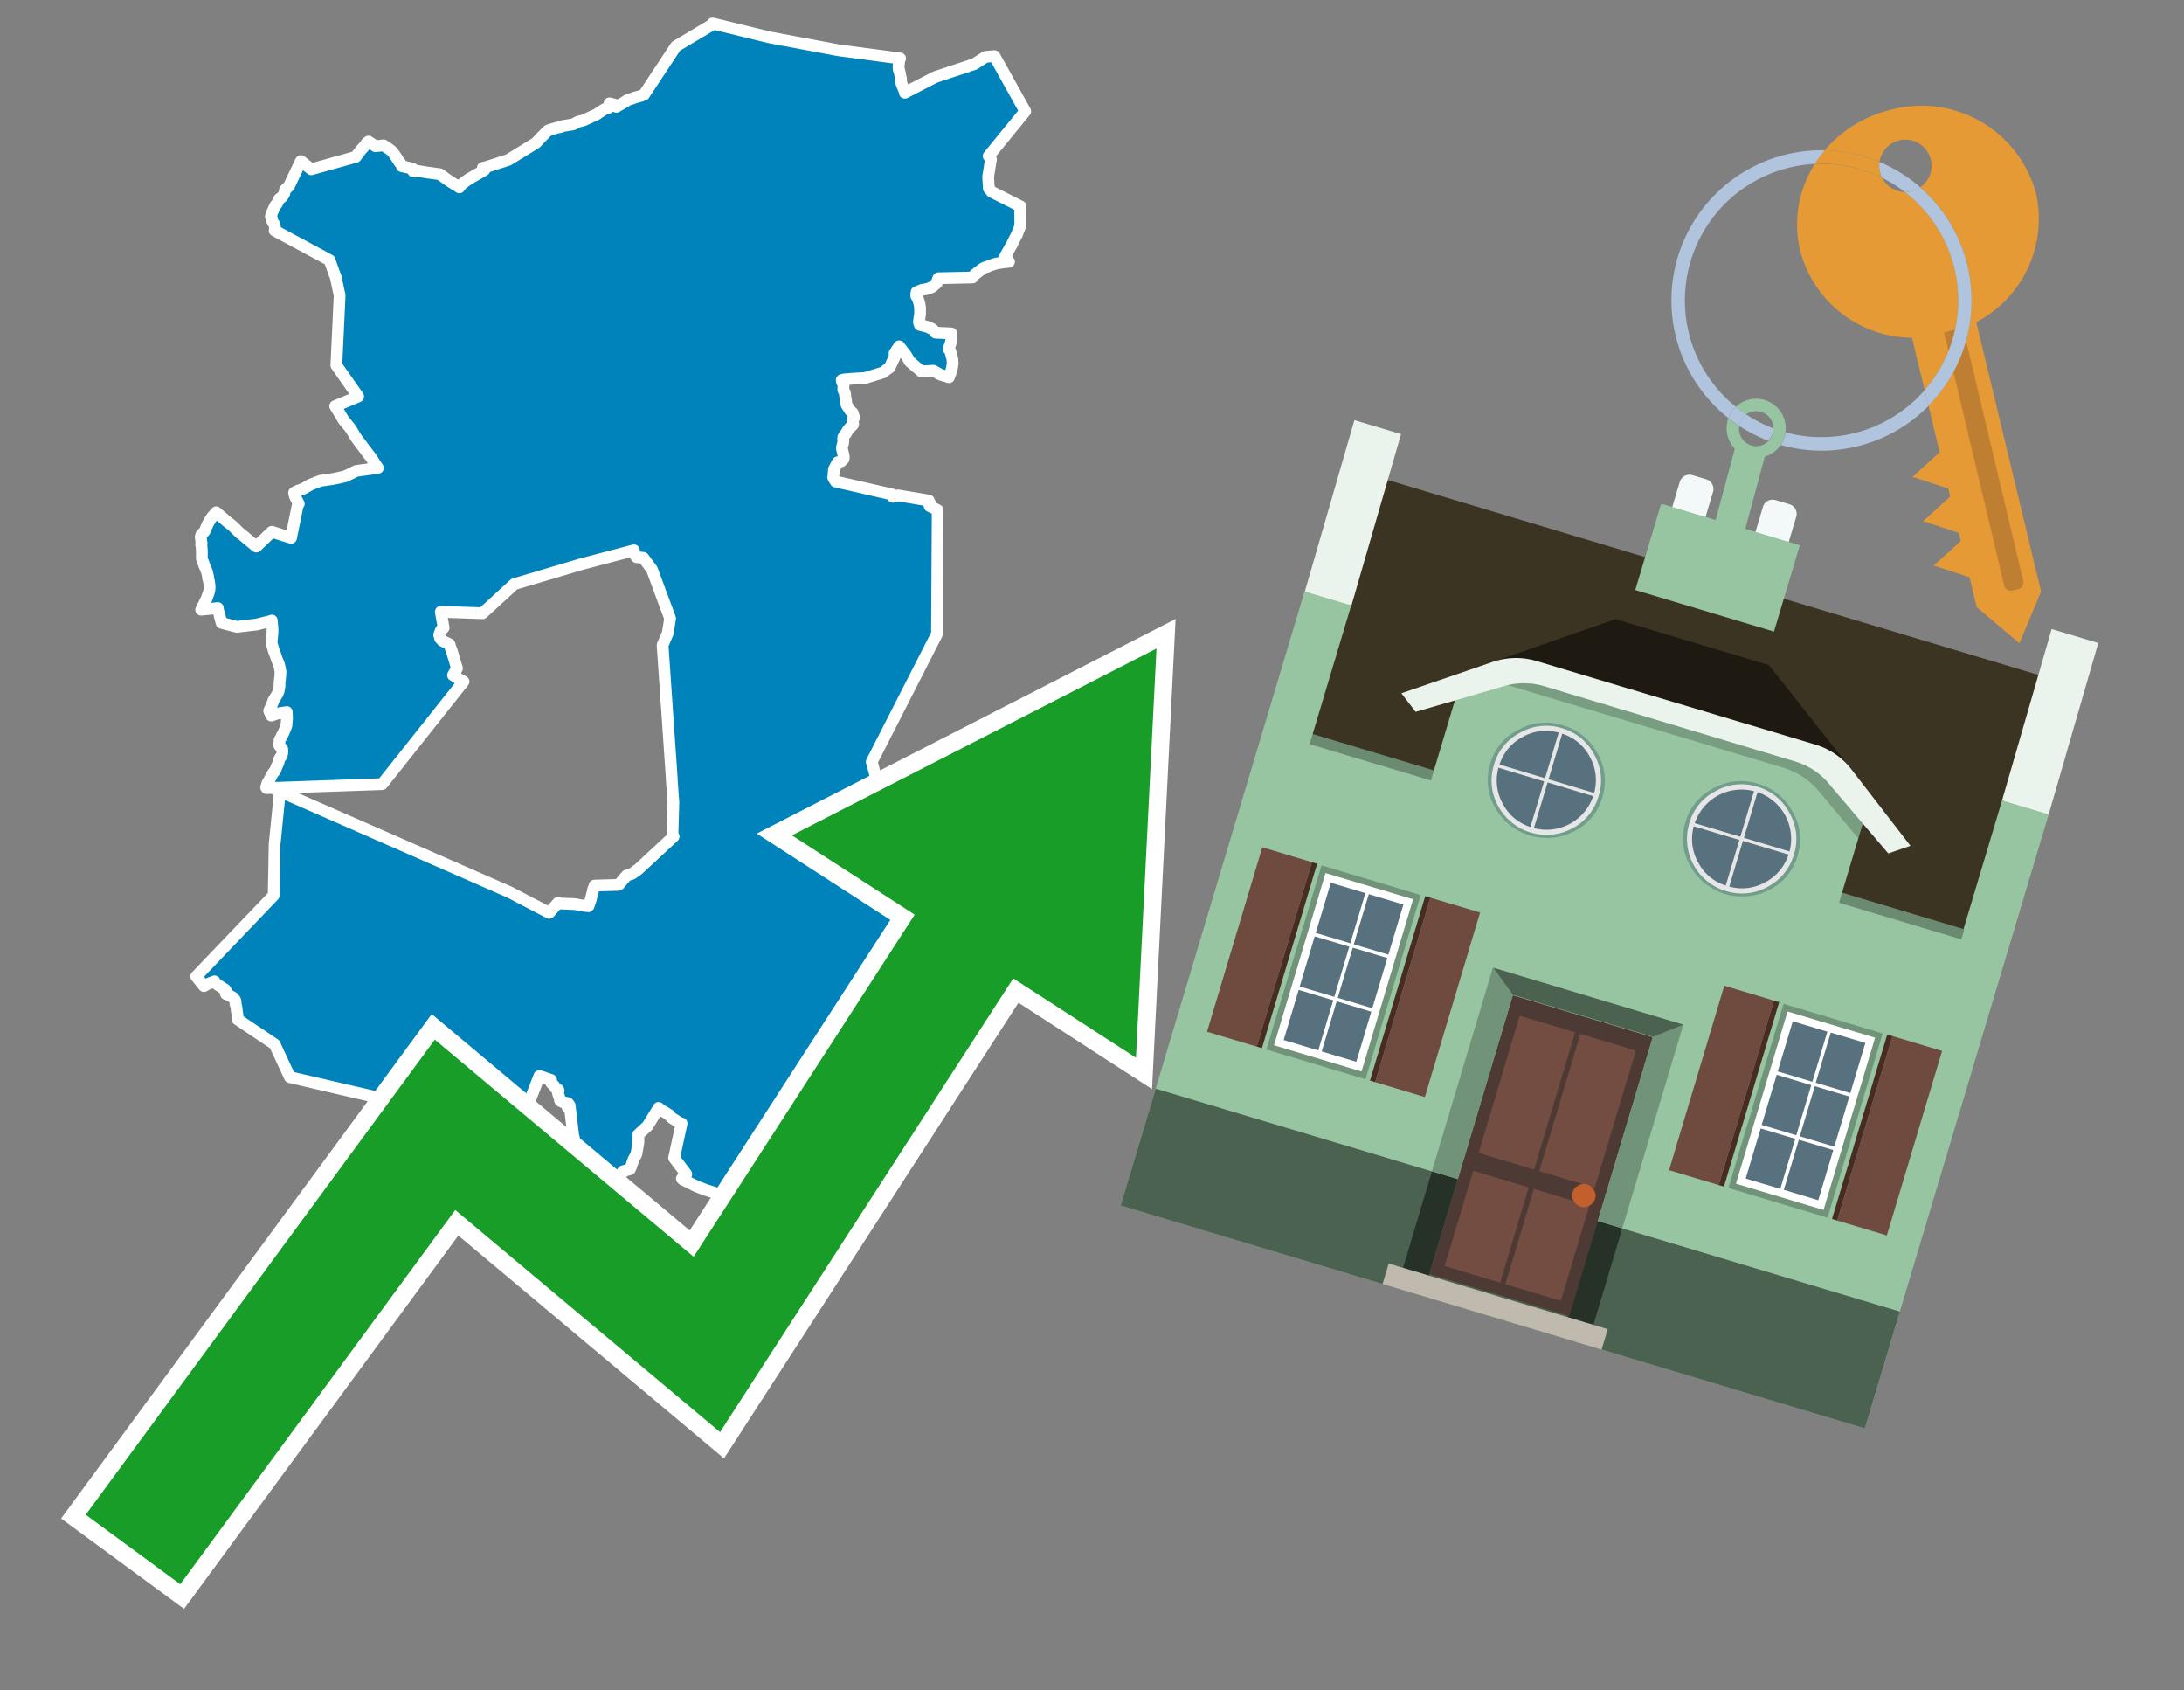<svg id="Text" xmlns="http://www.w3.org/2000/svg" width="93.05" height="72" viewBox="0 0 93.05 72"><rect x="0" y="0" width="93.05" height="72" fill="#808080" stroke="none"/><polygon points="11.36,33.57 11.34,33.54 11.37,33.43 11.4,33.34 11.43,33.3 11.54,33.1 11.55,33.06 11.57,33.03 11.65,32.91 11.7,32.85 11.72,32.82 11.74,32.79 11.77,32.69 11.85,32.52 11.86,32.49 11.9,32.34 11.94,32.27 11.99,32.21 12,32.18 12.01,32.15 12.02,32.11 12.03,32.03 12.03,31.93 12.02,31.89 11.96,31.83 11.93,31.8 11.9,31.75 11.9,31.72 11.9,31.68 11.91,31.59 11.91,31.52 11.97,31.42 12.02,31.31 12.05,31.27 12.07,31.23 12.15,31.04 12.18,30.97 12.19,30.93 12.21,30.87 12.21,30.81 12.23,30.58 12.22,30.44 12.22,30.33 12.03,30.36 11.82,30.39 11.56,30.48 11.47,30.28 11.48,30.24 11.52,30.17 11.57,30.04 11.62,29.93 11.63,29.9 11.64,29.86 11.65,29.83 11.68,29.79 11.74,29.69 11.83,29.54 11.85,29.48 11.87,29.44 11.89,29.33 11.91,29.23 11.91,29.2 11.91,29.15 11.91,29.11 11.91,29.07 11.92,28.99 11.94,28.81 11.95,28.64 11.95,28.6 11.94,28.55 11.91,28.39 11.89,28.32 11.85,28.21 11.79,28.07 11.74,27.91 11.68,27.77 11.62,27.56 11.61,27.52 11.57,27.4 11.57,27.36 11.59,27.16 11.61,26.94 11.61,26.88 11.61,26.77 11.6,26.65 11.59,26.56 11.58,26.5 11.58,26.43 11.5,26.46 10.93,26.6 10.09,26.7 9.44,26.53 9.37,26.28 9.35,26.16 9.29,26.02 9.28,25.9 8.57,25.97 8.72,25.67 8.77,25.56 8.79,25.53 8.81,25.48 8.88,25.28 8.9,25.22 8.91,25.19 8.92,25.14 8.92,25.11 8.93,25.07 8.93,25.03 8.93,24.96 8.91,24.81 8.9,24.76 8.89,24.71 8.88,24.67 8.87,24.64 8.86,24.61 8.87,24.58 8.82,24.36 8.79,24.29 8.75,24.18 8.7,24.08 8.67,23.98 8.64,23.91 8.61,23.83 8.6,23.79 8.6,23.69 8.6,23.6 8.6,23.51 8.6,23.41 8.59,23.35 8.59,23.31 8.58,23.24 8.57,23.2 8.58,23.17 8.59,23.13 8.58,23.08 8.57,23.04 8.57,22.99 8.55,22.87 8.57,22.79 8.67,22.68 8.72,22.62 8.74,22.59 8.75,22.56 8.78,22.48 8.83,22.38 8.84,22.34 8.91,22.22 8.95,22.15 8.98,22.1 9.03,22.03 9.06,21.99 9.13,21.92 9.16,21.88 9.21,21.82 9.64,22.19 9.73,22.26 9.92,22.41 10.03,22.52 10.22,22.71 10.3,22.76 10.38,22.83 10.53,22.96 10.92,23.28 11.58,22.65 12.4,22.91 12.69,21.49 12.73,21.46 12.56,21.13 12.53,20.99 12.57,20.96 12.65,20.92 12.75,20.88 12.87,20.84 13.01,20.77 13.06,20.74 13.15,20.69 13.19,20.66 13.36,20.59 13.49,20.54 13.65,20.48 13.92,20.44 14.14,20.41 14.35,20.37 14.7,20.29 14.76,20.26 14.83,20.23 14.89,20.2 15,20.15 15.09,20.1 15.17,20.06 16.1,19.93 16.03,19.83 15.99,19.78 15.97,19.74 15.89,19.61 15.83,19.52 15.77,19.43 15.74,19.4 15.55,19.15 15.31,18.83 15.19,18.67 15.12,18.56 14.97,18.31 14.94,18.26 14.87,18.17 14.65,17.91 14.44,17.56 14.42,17.53 14.33,17.38 14.3,17.33 14.28,17.3 15.26,16.89 14.33,15.56 14.47,12.58 14.3,11.79 14.23,11.62 14.22,11.58 14.04,11.08 11.7,9.82 11.71,9.79 11.73,9.76 11.72,9.73 11.71,9.7 11.71,9.61 11.7,9.58 11.68,9.54 11.65,9.5 11.61,9.44 11.6,9.41 11.58,9.38 11.57,9.34 11.58,9.29 11.57,9.26 11.54,9.22 11.55,9.19 11.56,9.12 11.59,9.07 11.6,9.04 11.63,8.98 11.65,8.93 11.66,8.9 11.68,8.86 11.7,8.82 11.73,8.76 11.75,8.73 11.78,8.7 11.8,8.67 11.82,8.64 11.83,8.61 11.86,8.56 11.89,8.5 11.9,8.47 12.03,8.38 12.04,8.35 12.07,8.32 12.11,8.25 12.12,8.21 12.14,8.09 12.31,7.93 12.82,6.86 13.26,7.21 15.16,6.68 15.2,6.62 15.33,6.45 15.42,6.34 15.49,6.27 15.58,6.15 15.6,6.12 15.66,6.06 15.7,6.03 16,6.23 16.34,6.19 16.61,6.37 16.67,6.42 16.73,6.48 16.77,6.53 16.79,6.56 16.89,6.71 17.01,6.9 17.05,6.94 17.07,6.97 17.09,7 17.11,7.04 17.12,7.08 17.57,7.18 17.61,7.3 17.75,7.27 18.15,7.34 18.74,7.42 18.96,7.58 19.13,7.7 19.27,7.79 19.33,7.83 19.45,7.89 19.57,7.98 19.66,7.86 19.8,7.75 19.94,7.65 20,7.61 20.21,7.49 20.42,7.37 20.64,7.24 20.57,7.15 20.73,7.11 21.66,6.81 22.83,6.09 23.05,5.86 23.08,5.82 23.14,5.77 23.21,5.69 23.35,5.56 23.46,5.52 23.56,5.49 23.73,5.44 23.89,5.41 23.92,5.38 24.09,5.35 24.4,5.3 24.48,5.27 24.58,5.21 24.64,5.18 24.85,5.13 24.94,5.09 25.14,5 25.24,4.95 25.32,4.92 25.42,4.87 25.48,4.83 25.52,4.8 25.72,4.67 25.8,4.63 25.92,4.6 25.98,4.43 25.97,4.4 26.2,4.46 26.24,4.49 26.25,4.52 26.26,4.55 26.57,4.37 26.67,4.31 26.7,4.28 26.8,4.24 26.93,4.2 27.03,4.16 27.29,4.09 27.44,4.03 28.8,1.97 30.36,1.04 30.36,1 32.78,1.59 35.72,2.14 38.35,2.49 38.33,2.52 38.32,2.55 38.31,2.6 38.31,2.63 38.3,2.66 38.3,2.7 38.29,2.76 38.29,2.79 38.28,2.82 38.28,2.85 38.29,2.89 38.29,2.93 38.29,2.96 38.31,2.99 38.31,3.02 38.32,3.05 38.33,3.08 38.34,3.11 38.34,3.14 38.35,3.17 38.36,3.23 38.38,3.32 38.39,3.35 38.38,3.38 38.39,3.41 38.39,3.44 38.39,3.47 38.4,3.5 38.4,3.53 38.41,3.56 38.42,3.59 38.43,3.62 38.44,3.65 38.46,3.68 38.47,3.71 38.48,3.74 38.49,3.77 38.51,3.8 38.52,3.83 38.53,3.86 38.54,3.89 38.55,3.92 38.55,3.95 39.85,3.28 41.51,2.73 41.93,2.46 42,2.42 42.37,2.39 43.68,4.74 42.12,6.65 42.19,6.75 42.22,6.78 42.1,7.53 42.13,8.03 42.23,8.14 42.25,8.17 43.48,8.79 43.46,9.01 43.47,9.47 43.46,9.65 43.35,9.92 43.34,9.97 43.31,10.02 43.19,10.25 43.17,10.29 43.12,10.4 43.1,10.43 42.87,10.84 42.82,10.93 42.86,10.97 42.9,11.01 42.92,11.04 42.96,11.11 42.99,11.15 42.71,11.18 42.52,11.21 42.39,11.24 42.27,11.28 42.16,11.32 42.07,11.36 41.96,11.39 41.9,11.42 41.84,11.46 41.77,11.51 41.54,11.69 41.51,11.72 41.47,11.76 41.43,11.82 39.98,11.85 39.96,11.89 39.95,11.92 39.94,11.95 39.91,12.06 39.8,12.15 39.76,12.18 39.74,12.21 39.63,12.26 39.5,12.31 39.3,12.34 39.2,12.38 39.05,12.44 39.04,12.52 39.04,12.61 39.1,12.72 39.12,12.76 39.14,12.82 39.15,12.86 39.16,12.89 39.17,12.93 39.18,12.97 39.2,13.13 39.2,13.19 39.2,13.25 39.2,13.28 39.2,13.33 39.2,13.37 39.15,13.7 39.16,13.76 39.19,13.84 39.35,13.88 39.58,13.94 39.61,13.97 39.71,14.01 39.75,14.04 39.83,14.14 39.86,14.17 40.53,14.2 40.53,14.46 40.52,14.53 40.51,14.57 40.5,14.63 40.43,14.82 40.42,14.87 40.46,14.92 40.48,14.95 40.5,14.99 40.52,15.08 40.55,15.2 40.56,15.23 40.57,15.27 40.58,15.31 40.58,15.34 40.59,15.47 40.59,15.5 40.58,15.53 40.57,15.6 40.57,15.63 40.55,15.71 40.5,15.89 40.43,16.07 40.28,16.02 40.14,15.98 40.05,15.95 39.77,15.79 39.25,15.82 38.81,15.44 38.77,15.41 38.75,15.38 38.61,15.14 38.34,14.79 38.31,14.75 38.11,15.05 38.13,15.17 37.9,15.66 37.78,15.74 37.64,15.86 36.86,16.1 36.34,16.13 35.97,16.16 35.86,16.19 35.88,16.28 35.9,16.31 35.92,16.34 35.93,16.39 35.94,16.44 35.93,16.52 35.93,16.57 35.93,16.6 35.94,16.64 35.97,16.69 35.99,16.72 35.99,16.75 36.01,16.8 36,16.83 36.03,16.98 36.04,17.05 36.05,17.08 36.05,17.13 36.05,17.17 36.06,17.22 36.07,17.25 36.18,17.42 36.2,17.45 36.23,17.5 36.33,17.59 36.35,17.66 36.36,17.71 36.38,17.74 36.39,17.79 36.35,17.85 36.33,17.88 36.32,17.95 36.33,17.98 36.34,18.01 36.35,18.06 36.34,18.09 36.2,18.23 36.1,18.36 36.08,18.39 36.07,18.42 36.03,18.48 35.99,18.52 35.95,18.59 35.93,18.62 35.92,18.7 35.93,18.76 35.93,18.79 35.92,18.86 35.92,18.89 35.9,18.95 35.89,18.98 35.88,19.03 35.87,19.07 35.87,19.1 35.89,19.19 35.91,19.27 35.93,19.36 35.95,19.46 35.94,19.55 35.84,19.65 35.69,19.69 35.53,19.99 35.53,20.02 35.5,20.34 35.6,20.51 38,21.06 38.04,21.16 38.26,21.1 39.57,21.32 39.58,21.36 39.6,21.39 39.62,21.42 39.6,21.53 39.61,21.56 39.72,21.61 39.95,21.73 39.92,27 37.14,32.45 38.26,36.54 39.26,38.65 40.1,37.93 41.19,39.81 42.1,41.69 41.06,42.44 41.57,43.52 40.85,44.18 38.34,44.97 37.45,45.44 37.37,45.49 37.36,45.52 37,45.4 36.85,45.59 34.87,46.32 32.65,49.85 31.44,50.32 31.46,50.41 31.26,50.44 31.18,50.59 31.13,50.7 31.11,50.73 31.1,50.76 31.11,50.81 31.17,50.96 31.16,51 30.88,50.93 30.75,50.9 30.03,50.67 29.96,50.64 29.72,50.55 29.65,50.52 29.17,50.28 29.1,50.25 29.05,50.2 29.08,50.17 29.11,50.13 29.19,50.07 29.21,50.04 29.24,50.01 28.72,49.32 29.04,47.85 28.94,47.82 28.89,47.79 28.76,47.7 28.64,47.63 28.6,47.59 28.55,47.54 28.52,47.49 28.46,47.46 28.42,47.43 28.36,47.39 28.28,47.35 28.23,47.32 28.17,47.28 28.12,47.25 28.1,47.22 28.06,47.19 27.59,47.96 27.2,48.32 27.2,48.67 27.11,49.17 26.99,49.39 26.94,49.53 26.91,49.62 26.89,49.69 26.84,49.8 26.54,49.89 26.22,50.47 24.95,50.1 24.61,49.75 24.57,49.66 24.58,49.23 24.55,49.2 24.46,49.13 24.41,49.09 24.39,49.06 24.33,49.02 24.28,48.99 24.2,48.96 24.19,48.93 24.2,48.88 24.22,48.84 24.24,48.78 24.33,48.75 24.32,48.72 24.29,48.64 24.3,48.61 24.39,48.57 24.41,48.54 24.45,48.45 24.43,48.42 24.27,47.08 24.22,47.12 24.18,47.16 24.23,47.05 24.22,47.01 24.19,46.98 23.99,46.95 23.9,46.91 23.86,46.87 23.85,46.81 23.84,46.76 23.81,46.68 23.79,46.63 23.78,46.58 23.77,46.55 23.77,46.52 23.78,46.48 23.8,46.45 23.79,46.42 23.7,46.38 23.63,46.29 23.62,46.26 23.58,46.22 23.53,46.17 23.48,46.12 23.47,46.09 23.47,46.06 23.48,46 22.98,45.83 21.64,49.27 20.63,48.51 20.59,48.48 20.56,48.36 20.51,48.29 20.51,48.25 20.51,48.18 20.52,48.15 20.52,48.1 20.52,48.03 20.37,48 20.14,47.93 20.14,47.89 20.18,47.75 20.04,47.66 12.35,45.88 11.7,44.48 10.12,43.42 10.12,43.37 10.11,43.32 10.12,43.28 10.11,43.18 10.1,43.11 10.09,43.08 10.08,42.94 10.07,42.89 10.05,42.81 10.04,42.78 10.03,42.75 10.04,42.68 10.03,42.63 10.02,42.6 10,42.57 9.95,42.51 9.92,42.48 9.77,42.4 9.73,42.37 9.63,42.34 9.62,42.31 9.63,42.27 9.63,42.22 9.62,42.19 9.6,42.16 9.57,42.13 9.49,42.09 9.44,42.05 9.28,41.95 9.19,41.88 9.16,41.85 9.14,41.8 8.85,41.91 8.69,42 8.36,41.59 9.44,40.46 11.66,38.14 11.7,35.96 11.92,33.77 11.89,33.8 11.88,33.72 11.85,33.69 11.79,33.66 11.74,33.63 21.71,38 23.4,38.88 23.78,38.45 23.78,38.48 24.52,38.51 24.66,38.54 24.82,38.57 25.07,38.6 25.14,38.41 25.15,38.37 25.16,38.34 25.18,38.29 25.19,38.25 25.19,38.21 25.2,38.18 25.22,38.1 25.23,38.07 25.24,38.04 25.26,37.97 25.27,37.89 25.28,37.86 25.3,37.82 25.31,37.79 25.32,37.76 25.33,37.72 26.33,37.69 26.39,37.66 26.42,37.62 26.46,37.57 26.49,37.54 26.51,37.51 26.55,37.46 26.6,37.41 26.63,37.37 26.67,37.33 26.7,37.29 26.8,37.26 26.9,37.23 26.96,37.2 26.99,37.17 27.04,37.14 27.09,37.11 27.11,37.08 27.17,37.05 28.7,35.63 28.65,35.59 28.69,34.18 28.62,33.21 28.62,33.15 28.23,27.48 28.45,26.97 28.55,26.34 27.78,24.26 27.41,23.76 27.12,23.73 27.07,23.65 27.01,23.54 27.01,23.44 24.77,24.03 21.91,24.88 20.56,26.12 18.78,26.06 18.9,26.74 18.82,26.81 18.78,26.85 18.71,27.04 18.73,27.1 18.75,27.19 18.79,27.22 18.82,27.25 18.84,27.29 19.15,27.44 19.2,27.61 19.22,27.65 19.24,27.7 19.47,28.47 19.35,28.67 19.33,28.71 19.3,28.76 19.43,28.84 19.49,28.88 19.59,28.95 19.75,29.03 16.28,33.4 " fill="#0083ba" stroke="#fff" stroke-linejoin="round" stroke-width="0.5"/><polygon points="49.272 27.624 33.741 35.58 38.97 38.959 29.553 53.529 18.525 44.281 3.652 64.518 7.681 67.479 19.396 51.538 30.678 60.999 43.169 41.673 48.398 45.053 49.272 27.624" fill="none" stroke="#fff" stroke-miterlimit="10" stroke-width="1.5"/><polygon points="49.272 27.624 33.741 35.58 38.97 38.959 29.553 53.529 18.525 44.281 3.652 64.518 7.681 67.479 19.396 51.538 30.678 60.999 43.169 41.673 48.398 45.053 49.272 27.624" fill="#179d28"/><path d="M80.19,7.577a1.16,1.16,0,0,1-.094-.251,1.114,1.114,0,0,1-.018-.429A6.367,6.367,0,0,0,77.743,6.4a5.269,5.269,0,0,0-.423.577c.1,0,.192-.007.288-.007A5.794,5.794,0,0,1,80.19,7.577Z" fill="#e69a35"/><path d="M77.608,6.4A6.394,6.394,0,0,0,73.64,17.81a1.26,1.26,0,0,1,.317-.48A5.821,5.821,0,0,1,77.32,6.981a5.269,5.269,0,0,1,.423-.577Z" fill="#b0c4de"/><path d="M84.2,13.72a4.962,4.962,0,0,0,2.545-5.48,5.047,5.047,0,0,0-6.179-3.566A5.322,5.322,0,0,0,77.743,6.4a6.367,6.367,0,0,1,2.335.493,1.114,1.114,0,1,1,1.736,1.084,6.392,6.392,0,0,1,.347,9.3l.479,1.985-.438.4-.716.648.92.3.6.2.082.341-.438.4-.716.648.92.3.605.2.082.341-.438.4-.716.649.92.3.605.2.307,1.274,1.821,1.534.921-2.2Z" fill="#e69a35"/><path d="M81.154,8.179a1.115,1.115,0,0,1-.964-.6,5.794,5.794,0,0,0-2.582-.6c-.1,0-.192,0-.288.007a4.783,4.783,0,0,0-.625,3.685,4.962,4.962,0,0,0,4.765,3.715L82,16.617a5.82,5.82,0,0,0-.846-8.438Z" fill="#e69a35"/><path d="M74.1,18.142a6.386,6.386,0,0,0,1.232.63.73.73,0,0,0,.224-.527h0a5.783,5.783,0,0,1-1.159-.593A.733.733,0,0,0,74.1,18.142Z" fill="#b0c4de"/><path d="M74.4,17.652q-.228-.152-.44-.322a1.26,1.26,0,0,0-.317.48c.148.117.3.228.46.332A.733.733,0,0,1,74.4,17.652Z" fill="#b0c4de"/><path d="M74.824,16.984a1.257,1.257,0,0,0-.867.346c.141.114.288.222.44.322a.731.731,0,0,1,1.159.593h0a.732.732,0,1,1-1.463,0,.7.7,0,0,1,.007-.1c-.158-.1-.312-.215-.46-.332a1.258,1.258,0,0,0,.273,1.3l-.979,3.635,1.275.341.98-3.639a1.266,1.266,0,0,0,.681-.5,1.249,1.249,0,0,0,.2-.538,1.328,1.328,0,0,0,.012-.168A1.262,1.262,0,0,0,74.824,16.984Z" fill="#97c4a1"/><path d="M85.974,25.1l-.226.053a.3.3,0,0,1-.362-.223l-2.56-10.777.81-.193L86.2,24.736A.3.3,0,0,1,85.974,25.1Z" fill="#bf7f32"/><path d="M80.1,7.326a1.16,1.16,0,0,0,.094.251,5.833,5.833,0,0,1,.964.6,1.137,1.137,0,0,0,.287-.031,1.108,1.108,0,0,0,.373-.167A6.371,6.371,0,0,0,80.078,6.9,1.114,1.114,0,0,0,80.1,7.326Z" fill="#b0c4de"/><path d="M77.608,18.618a5.836,5.836,0,0,1-1.534-.2,1.24,1.24,0,0,1-.2.537,6.4,6.4,0,0,0,6.291-1.666L82,16.617A5.807,5.807,0,0,1,77.608,18.618Z" fill="#b0c4de"/><path d="M81.814,7.981a1.108,1.108,0,0,1-.373.167,1.137,1.137,0,0,1-.287.031A5.82,5.82,0,0,1,82,16.617l.161.667a6.392,6.392,0,0,0-.347-9.3Z" fill="#b0c4de"/><polygon points="83.79 39.753 55.78 31.364 58.988 20.404 86.964 28.783 83.79 39.753 83.79 39.753" fill="#3c3422" fill-rule="evenodd"/><polygon points="81.705 53.32 87.284 34.692 85.297 34.097 83.656 39.575 55.926 31.269 57.567 25.791 55.579 25.196 47.746 51.348 79.451 60.844 81.705 53.32" fill="#97c4a1" fill-rule="evenodd"/><rect x="69.522" y="21.148" width="0.444" height="28.983" transform="translate(15.592 92.226) rotate(-73.326)" opacity="0.3"/><polygon points="87.284 34.692 85.297 34.097 87.411 26.793 89.398 27.388 87.284 34.692 87.284 34.692" fill="#eaf3ec" fill-rule="evenodd"/><polygon points="57.578 25.794 55.591 25.199 57.705 17.896 59.692 18.491 57.578 25.794 57.578 25.794" fill="#eaf3ec" fill-rule="evenodd"/><polygon points="79.451 60.844 80.943 55.865 49.238 46.369 47.747 51.348 79.451 60.844 79.451 60.844" fill="#4c6251" fill-rule="evenodd"/><path d="M71.566,20.528l-.522,1.743,1.418.425.523-1.744a.432.432,0,0,0-.289-.536l-.593-.177A.431.431,0,0,0,71.566,20.528Z" fill="#f3f9f8" fill-rule="evenodd"/><path d="M75.111,21.589l-.522,1.743,1.418.425.522-1.743a.43.43,0,0,0-.289-.536l-.593-.178A.43.43,0,0,0,75.111,21.589Z" fill="#f3f9f8" fill-rule="evenodd"/><polygon points="75.368 28.329 68.829 26.37 63.807 28.121 78.733 32.591 75.368 28.329" fill="#1e1a11"/><polygon points="78.248 32.422 64.442 28.287 62.236 28.998 60.064 36.247 77.453 41.455 79.651 34.116 78.248 32.422" fill="#97c4a1"/><path d="M77.74,32.516S65.088,28.725,65,28.7l-.938.43,11.892,3.562a3.175,3.175,0,0,1,1.532,1l1.685,2.02.327-1.09Z" fill-rule="evenodd" opacity="0.2"/><path d="M77.35,31.716,65.458,28.154a3.041,3.041,0,0,0-1.854.037l-3.9,1.339.611.79,3.626-1.054a3.045,3.045,0,0,1,1.855-.037l10.673,3.2A3.028,3.028,0,0,1,78,33.477l2.45,2.874.945-.325-2.518-3.26A3.036,3.036,0,0,0,77.35,31.716Z" fill="#eaf3ec"/><polygon points="76.683 23.223 70.773 21.453 69.671 25.132 75.581 26.902 76.683 23.223 76.683 23.223" fill="#97c4a1" fill-rule="evenodd"/><g id="Symbol_9_0_Layer2_0_MEMBER_8_MEMBER_21_MEMBER_0_FILL" data-name="Symbol 9 0 Layer2 0 MEMBER 8 MEMBER 21 MEMBER 0 FILL"><path d="M66.584,30.892a2.39,2.39,0,0,0-1.891.189,2.317,2.317,0,0,0-1.2,1.448A2.345,2.345,0,0,0,63.7,34.4a2.528,2.528,0,0,0,3.367,1.008,2.339,2.339,0,0,0,1.2-1.447,2.313,2.313,0,0,0-.208-1.87A2.394,2.394,0,0,0,66.584,30.892Z" fill="#729d8c"/></g><g id="Symbol_9_0_Layer2_0_MEMBER_8_MEMBER_21_MEMBER_1_FILL" data-name="Symbol 9 0 Layer2 0 MEMBER 8 MEMBER 21 MEMBER 1 FILL"><path d="M66.547,31.016a2.241,2.241,0,0,0-1.769.185,2.213,2.213,0,0,0-1.127,1.376,2.239,2.239,0,0,0,.185,1.768,2.341,2.341,0,0,0,3.145.942,2.234,2.234,0,0,0,1.126-1.376,2.207,2.207,0,0,0-.185-1.768A2.237,2.237,0,0,0,66.547,31.016Z" fill="#e6e6e6"/></g><g id="Symbol_9_0_Layer2_0_MEMBER_8_MEMBER_21_MEMBER_2_MEMBER_0_FILL" data-name="Symbol 9 0 Layer2 0 MEMBER 8 MEMBER 21 MEMBER 2 MEMBER 0 FILL"><path d="M65.787,33.284,63.843,32.7a2.036,2.036,0,0,0,.186,1.539,2.015,2.015,0,0,0,1.175.986Z" fill="#58717f"/></g><g id="Symbol_9_0_Layer2_0_MEMBER_8_MEMBER_21_MEMBER_2_MEMBER_1_FILL" data-name="Symbol 9 0 Layer2 0 MEMBER 8 MEMBER 21 MEMBER 2 MEMBER 1 FILL"><path d="M65.827,33.148l.582-1.944a2.01,2.01,0,0,0-1.523.178,2.037,2.037,0,0,0-1,1.183Z" fill="#58717f"/></g><g id="Symbol_9_0_Layer2_0_MEMBER_8_MEMBER_21_MEMBER_2_MEMBER_2_FILL" data-name="Symbol 9 0 Layer2 0 MEMBER 8 MEMBER 21 MEMBER 2 MEMBER 2 FILL"><path d="M67.878,33.91l-1.943-.582-.582,1.944a2.1,2.1,0,0,0,2.525-1.362Z" fill="#58717f"/></g><g id="Symbol_9_0_Layer2_0_MEMBER_8_MEMBER_21_MEMBER_2_MEMBER_3_FILL" data-name="Symbol 9 0 Layer2 0 MEMBER 8 MEMBER 21 MEMBER 2 MEMBER 3 FILL"><path d="M66.558,31.249l-.582,1.943,1.943.582a2.031,2.031,0,0,0-.186-1.539A2.009,2.009,0,0,0,66.558,31.249Z" fill="#58717f"/></g><g id="Symbol_9_0_Layer2_0_MEMBER_8_MEMBER_21_MEMBER_0_FILL-2" data-name="Symbol 9 0 Layer2 0 MEMBER 8 MEMBER 21 MEMBER 0 FILL"><path d="M74.9,33.384a2.4,2.4,0,0,0-1.891.189,2.316,2.316,0,0,0-1.2,1.448,2.341,2.341,0,0,0,.209,1.87A2.527,2.527,0,0,0,75.387,37.9a2.345,2.345,0,0,0,1.2-1.447,2.314,2.314,0,0,0-.209-1.87A2.389,2.389,0,0,0,74.9,33.384Z" fill="#729d8c"/></g><g id="Symbol_9_0_Layer2_0_MEMBER_8_MEMBER_21_MEMBER_1_FILL-2" data-name="Symbol 9 0 Layer2 0 MEMBER 8 MEMBER 21 MEMBER 1 FILL"><path d="M74.867,33.508a2.239,2.239,0,0,0-1.768.185,2.21,2.21,0,0,0-1.127,1.376,2.316,2.316,0,0,0,1.564,2.883,2.261,2.261,0,0,0,1.765-.173A2.237,2.237,0,0,0,76.428,36.4a2.209,2.209,0,0,0-.185-1.769A2.239,2.239,0,0,0,74.867,33.508Z" fill="#e6e6e6"/></g><g id="Symbol_9_0_Layer2_0_MEMBER_8_MEMBER_21_MEMBER_2_MEMBER_0_FILL-2" data-name="Symbol 9 0 Layer2 0 MEMBER 8 MEMBER 21 MEMBER 2 MEMBER 0 FILL"><path d="M74.107,35.776l-1.943-.582a2.031,2.031,0,0,0,.186,1.539,2.009,2.009,0,0,0,1.175.986Z" fill="#58717f"/></g><g id="Symbol_9_0_Layer2_0_MEMBER_8_MEMBER_21_MEMBER_2_MEMBER_1_FILL-2" data-name="Symbol 9 0 Layer2 0 MEMBER 8 MEMBER 21 MEMBER 2 MEMBER 1 FILL"><path d="M74.148,35.64,74.73,33.7a2.1,2.1,0,0,0-2.525,1.362Z" fill="#58717f"/></g><g id="Symbol_9_0_Layer2_0_MEMBER_8_MEMBER_21_MEMBER_2_MEMBER_2_FILL-2" data-name="Symbol 9 0 Layer2 0 MEMBER 8 MEMBER 21 MEMBER 2 MEMBER 2 FILL"><path d="M76.2,36.4l-1.943-.582-.582,1.944a2.015,2.015,0,0,0,1.523-.178A2.036,2.036,0,0,0,76.2,36.4Z" fill="#58717f"/></g><g id="Symbol_9_0_Layer2_0_MEMBER_8_MEMBER_21_MEMBER_2_MEMBER_3_FILL-2" data-name="Symbol 9 0 Layer2 0 MEMBER 8 MEMBER 21 MEMBER 2 MEMBER 3 FILL"><path d="M74.879,33.741,74.3,35.684l1.943.582a2.1,2.1,0,0,0-1.361-2.525Z" fill="#58717f"/></g><polygon points="51.426 43.946 53.542 44.58 55.896 36.723 53.78 36.089 51.426 43.946 51.426 43.946" fill="#6e4a3f" fill-rule="evenodd"/><polygon points="53.542 44.58 53.764 44.647 56.117 36.789 55.896 36.723 53.542 44.58 53.542 44.58" fill="#482b22" fill-rule="evenodd"/><polygon points="60.706 46.726 58.59 46.092 60.943 38.235 63.059 38.868 60.706 46.726 60.706 46.726" fill="#6e4a3f" fill-rule="evenodd"/><polygon points="58.59 46.092 58.368 46.026 60.722 38.168 60.943 38.235 58.59 46.092 58.59 46.092" fill="#482b22" fill-rule="evenodd"/><rect x="53.146" y="39.209" width="8.19" height="4.408" transform="translate(1.145 84.365) rotate(-73.326)" fill="#719379"/><polygon points="60.205 38.304 56.474 37.187 54.277 44.522 58.008 45.639 60.205 38.304 60.205 38.304" fill="#fff" fill-rule="evenodd"/><path d="M59.792,38.527l-.64,2.136-1.474-.442.639-2.135,1.475.441Zm-1.621-.485-.64,2.136-1.474-.442L56.7,37.6l1.474.442Zm-2.158,1.84,1.475.441-.64,2.136-1.474-.441.639-2.136Zm-.683,2.282,1.474.441-.639,2.136L54.69,44.3l.64-2.135Zm.981,2.621.639-2.136,1.475.442-.64,2.135-1.474-.441Zm2.158-1.84L56.994,42.5l.64-2.136,1.474.442-.639,2.136Z" fill="#58717f" fill-rule="evenodd"/><polygon points="80.39 52.621 78.274 51.988 80.628 44.13 82.743 44.764 80.39 52.621 80.39 52.621" fill="#6e4a3f" fill-rule="evenodd"/><polygon points="78.274 51.988 78.053 51.921 80.406 44.064 80.628 44.13 78.274 51.988 78.274 51.988" fill="#482b22" fill-rule="evenodd"/><polygon points="71.111 49.842 73.227 50.476 75.58 42.619 73.464 41.985 71.111 49.842 71.111 49.842" fill="#6e4a3f" fill-rule="evenodd"/><polygon points="73.227 50.476 73.448 50.542 75.802 42.685 75.58 42.619 73.227 50.476 73.227 50.476" fill="#482b22" fill-rule="evenodd"/><rect x="72.83" y="45.105" width="8.19" height="4.408" transform="translate(9.534 107.426) rotate(-73.326)" fill="#719379"/><polygon points="76.159 43.083 79.889 44.2 77.692 51.535 73.962 50.418 76.159 43.083 76.159 43.083" fill="#fff" fill-rule="evenodd"/><path d="M76.381,43.5l1.475.442-.64,2.135-1.475-.441.64-2.136ZM78,43.981l1.474.442-.64,2.136-1.474-.442L78,43.981Zm.791,2.724-.64,2.135L76.679,48.4l.64-2.136,1.474.442Zm-.684,2.282-.639,2.135L76,50.68l.64-2.135,1.474.442Zm-2.26,1.65L74.375,50.2l.639-2.135,1.475.441-.64,2.136Zm-.791-2.724.64-2.135,1.474.441-.639,2.136-1.475-.442Z" fill="#58717f" fill-rule="evenodd"/><polygon points="67.888 56.431 69.118 52.323 68.019 51.994 66.789 56.102 67.888 56.431 67.888 56.431" fill="#263128" fill-rule="evenodd"/><polygon points="60.877 54.331 62.108 50.223 61.007 49.894 59.776 54.002 60.877 54.331 60.877 54.331" fill="#263128" fill-rule="evenodd"/><g id="Symbol_9_0_Layer2_0_MEMBER_8_MEMBER_12_MEMBER_0_FILL" data-name="Symbol 9 0 Layer2 0 MEMBER 8 MEMBER 12 MEMBER 0 FILL"><path d="M70.418,44.178l-5.965-1.786L60.9,54.27l5.964,1.786Z" fill="#4e3a34"/></g><g id="Symbol_9_0_Layer2_0_MEMBER_8_MEMBER_12_MEMBER_1_MEMBER_0_FILL" data-name="Symbol 9 0 Layer2 0 MEMBER 8 MEMBER 12 MEMBER 1 MEMBER 0 FILL"><path d="M65.358,49.815l1.75-5.843-2.363-.708L63,49.107Z" fill="#744d42"/></g><g id="Symbol_9_0_Layer2_0_MEMBER_8_MEMBER_12_MEMBER_1_MEMBER_1_FILL" data-name="Symbol 9 0 Layer2 0 MEMBER 8 MEMBER 12 MEMBER 1 MEMBER 1 FILL"><path d="M67.331,44.039l-1.75,5.842,2.364.708,1.75-5.842Z" fill="#744d42"/></g><g id="Symbol_9_0_Layer2_0_MEMBER_8_MEMBER_12_MEMBER_2_MEMBER_0_FILL" data-name="Symbol 9 0 Layer2 0 MEMBER 8 MEMBER 12 MEMBER 2 MEMBER 0 FILL"><path d="M63.915,54.633l1.215-4.058-2.363-.707-1.215,4.057Z" fill="#744d42"/></g><g id="Symbol_9_0_Layer2_0_MEMBER_8_MEMBER_12_MEMBER_2_MEMBER_1_FILL" data-name="Symbol 9 0 Layer2 0 MEMBER 8 MEMBER 12 MEMBER 2 MEMBER 1 FILL"><path d="M66.5,55.407l1.215-4.057-2.363-.708L64.138,54.7Z" fill="#744d42"/></g><g id="Symbol_9_0_Layer2_0_MEMBER_8_MEMBER_13_FILL" data-name="Symbol 9 0 Layer2 0 MEMBER 8 MEMBER 13 FILL"><path d="M67.959,51.058a.439.439,0,0,0-.045-.367.487.487,0,0,0-.669-.2.445.445,0,0,0-.239.282.457.457,0,0,0,.041.378.481.481,0,0,0,.293.242.459.459,0,0,0,.377-.042A.453.453,0,0,0,67.959,51.058Z" fill="#c35e2d"/></g><g id="Symbol_9_0_Layer2_0_MEMBER_8_MEMBER_14_FILL" data-name="Symbol 9 0 Layer2 0 MEMBER 8 MEMBER 14 FILL"><path d="M64.557,42.047l-.951-.833-2.6,8.68,1.1.329Z" fill="#719379"/></g><g id="Symbol_9_0_Layer2_0_MEMBER_8_MEMBER_15_FILL" data-name="Symbol 9 0 Layer2 0 MEMBER 8 MEMBER 15 FILL"><path d="M71.718,43.643l-1.2.19L68.072,52.01l1.046.313Z" fill="#719379"/></g><g id="Symbol_9_0_Layer2_0_MEMBER_8_MEMBER_16_FILL" data-name="Symbol 9 0 Layer2 0 MEMBER 8 MEMBER 16 FILL"><path d="M63.627,41.22l.836,1.156,5.961,1.786,1.294-.519Z" fill="#4c6251"/></g><polygon points="58.905 54.69 59.166 53.819 68.498 56.614 68.237 57.485 58.905 54.69 58.905 54.69" fill="#c0b9ad" fill-rule="evenodd"/></svg>